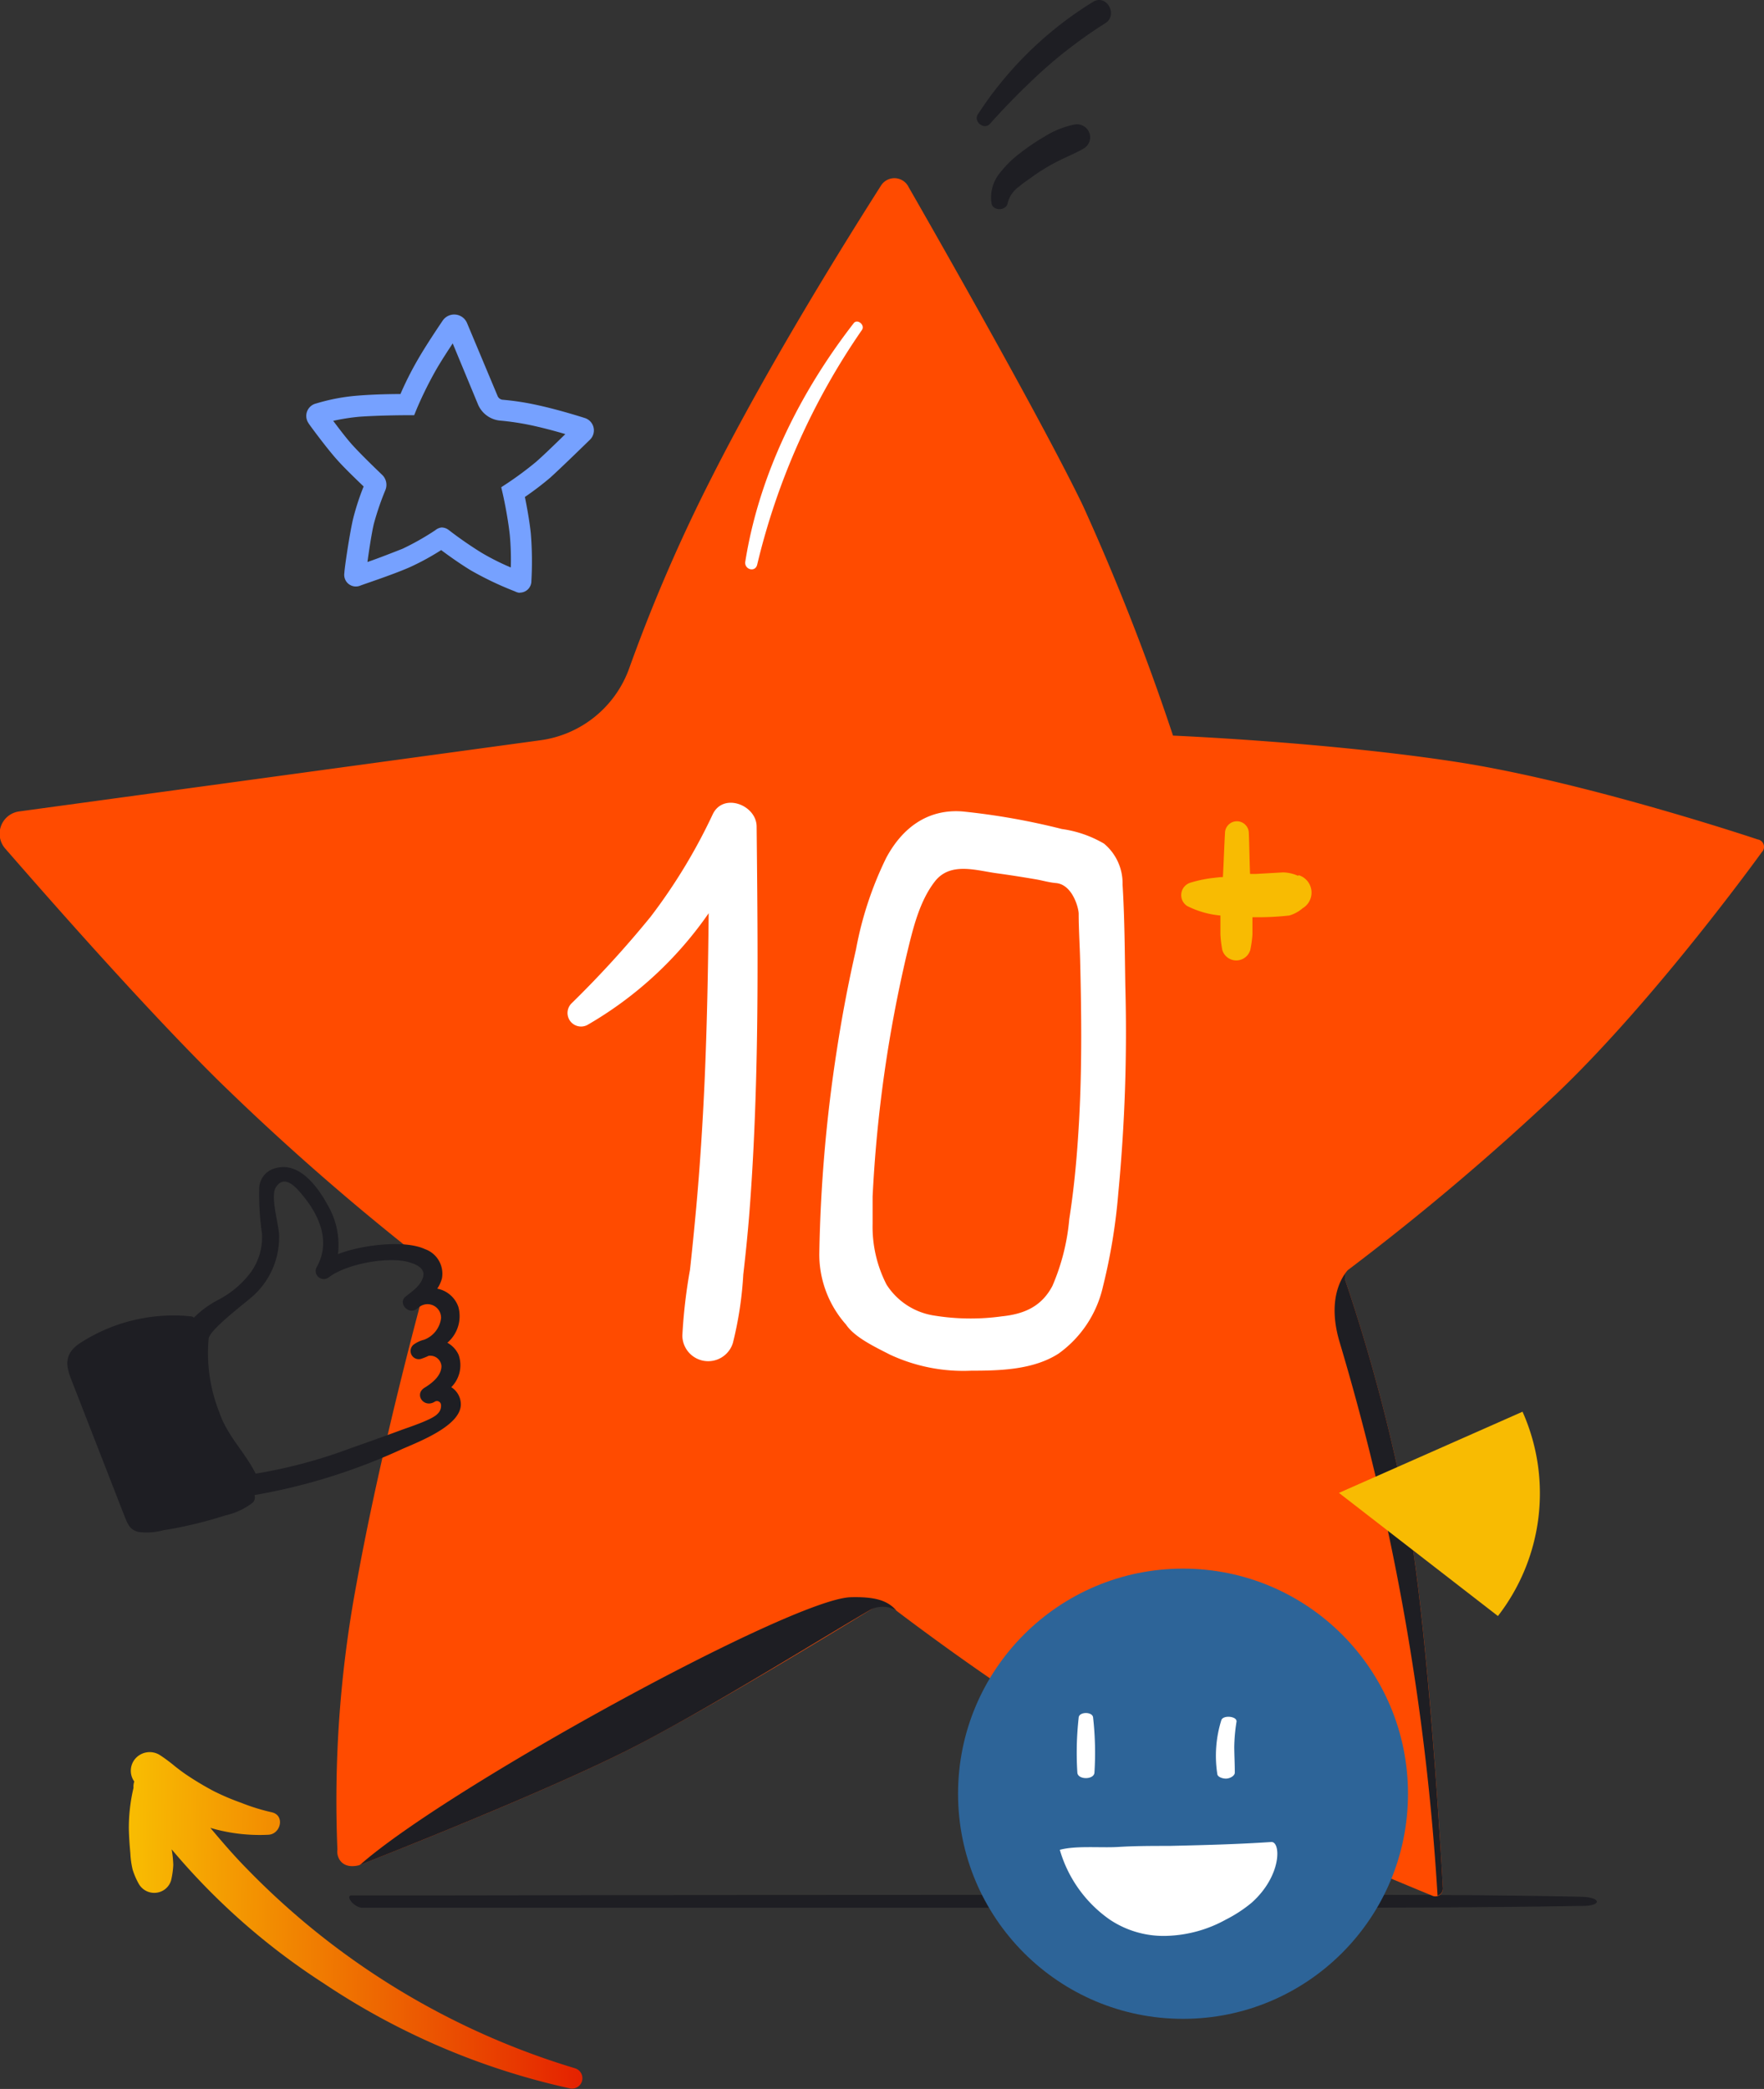 <svg xmlns="http://www.w3.org/2000/svg" xmlns:xlink="http://www.w3.org/1999/xlink" viewBox="0 0 184.97 219" width="184.97"  height="219" ><rect x="0" y="0" width="184.97" height="219" fill="#333333" stroke="none"/><defs><style>.cls-1{fill:#1e1e23;}.cls-2{fill:#76a1ff;}.cls-3{fill:#ff4b00;}.cls-4{fill:#fff;}.cls-5{fill:#f8bb02;}.cls-6{fill:#2d6498;}.cls-7{fill:url(#linear-gradient);}</style><linearGradient id="linear-gradient" x1="-375.51" y1="197.17" x2="-327.46" y2="197.17" gradientTransform="matrix(-1, -0.02, -0.02, 1, -309.95, -3.11)" gradientUnits="userSpaceOnUse"><stop offset="0.01" stop-color="#e52200"/><stop offset="0.99" stop-color="#f8bb02"/></linearGradient></defs><title>Asset 1</title><g id="Layer_2" data-name="Layer 2"><g id="Layer_1-2" data-name="Layer 1"><path class="cls-1" d="M165.78,198.85c-10-.21-18.36-.2-28.41-.2H107.48q-30,0-60,.06l-10.68,0c-.61.11.43,1.37,1.28,1.29h5.8q15,0,29.89,0l60,0c11.25,0,20.78,0,32-.19C168,199.87,168,198.89,165.78,198.85Z"/><path class="cls-2" d="M54.49,62.15A1.34,1.34,0,0,1,54,62a34.09,34.09,0,0,1-4.64-2.21c-1.23-.75-2.4-1.6-3.1-2.12a26.26,26.26,0,0,1-3.17,1.74c-1.77.8-5,1.85-5.35,2a1.22,1.22,0,0,1-1.63-1.34c0-.4.54-4.1.92-5.7A26.08,26.08,0,0,1,38.13,51c-.75-.72-2-1.92-2.74-2.75-1.11-1.22-2.94-3.72-3-3.82l-.08-.13a1.34,1.34,0,0,1,.84-2,20.47,20.47,0,0,1,4.32-.82c1.7-.14,3.53-.17,4.52-.17a34.72,34.72,0,0,1,1.74-3.47c.83-1.46,2.05-3.28,2.69-4.23a1.46,1.46,0,0,1,2.55.25l3.21,7.66a.64.64,0,0,0,.53.39,27.3,27.3,0,0,1,3.36.5c2.11.44,4.39,1.14,5.27,1.42a1.36,1.36,0,0,1,.52,2.27c-.27.26-3,2.93-4.19,4a32.29,32.29,0,0,1-2.63,2c.18.88.47,2.41.62,3.82a36.2,36.2,0,0,1,.06,5,1.21,1.21,0,0,1-1.22,1.21Zm-8.2-6.85a1.23,1.23,0,0,1,.77.27,40.52,40.52,0,0,0,3.42,2.37,25.38,25.38,0,0,0,3.08,1.55,27.51,27.51,0,0,0-.1-3.36c-.21-2-.72-4.28-.73-4.31l-.17-.74.64-.42a35.65,35.65,0,0,0,3-2.23c.75-.65,2.14-2,3.08-2.92-1-.3-2.41-.68-3.7-.95a27.47,27.47,0,0,0-3.08-.46,2.8,2.8,0,0,1-2.39-1.73L47.47,36c-.6.91-1.31,2-1.84,2.94a40.56,40.56,0,0,0-1.92,3.9l-.28.69h-.75s-2.71,0-5,.16a21.83,21.83,0,0,0-2.74.43c.62.83,1.51,2,2.12,2.65.85.93,2.37,2.4,3,3a1.45,1.45,0,0,1,.35,1.61,29,29,0,0,0-1.21,3.54c-.22.92-.49,2.68-.67,4,1.14-.39,2.69-1,3.68-1.39a27.38,27.38,0,0,0,3.43-1.94A1.27,1.27,0,0,1,46.29,55.3Zm.52,2ZM38.32,50.5h0Zm-4.8-6h0Zm13.41-9.76Z"/><path class="cls-3" d="M95.28,19.62S108.76,43.06,113.55,53A245,245,0,0,1,123,77.12s16.14.67,29.73,2.76S184.3,88,184.3,88a.79.79,0,0,1,.43,1.35s-11,15.29-21.52,25.32a264.76,264.76,0,0,1-21.78,18.41,1,1,0,0,0-.36,1.17,187,187,0,0,1,6.84,26.5c2.11,13,3.38,37.15,3.38,37.15a.79.79,0,0,1-1.15.82s-24.76-10.15-34.53-15.4c-7.94-4.26-18.11-11.8-21.63-14.47a2.34,2.34,0,0,0-2.64-.12C87.17,171.28,74.48,179,66.6,183.08c-9.52,4.91-29,12.48-29,12.48-1.89.44-2.33-1-2.22-1.64a123.57,123.57,0,0,1,2-27.87c2.86-15.87,7.79-33.35,7.79-33.35a261.23,261.23,0,0,1-22.47-19.61C14.88,105.33,5.25,94.36.58,89A2.36,2.36,0,0,1,2,85.07l54.64-7.46A11.54,11.54,0,0,0,66,70a171.86,171.86,0,0,1,8.56-19.82C80.8,37.83,89,24.77,92.39,19.44A1.66,1.66,0,0,1,95.28,19.62Z"/><path class="cls-4" d="M79.34,86.67c0-2.28-3.51-3.63-4.61-1.29a58.8,58.8,0,0,1-6.5,10.72,108.62,108.62,0,0,1-8.32,9.11,1.42,1.42,0,0,0,1.69,2.24A39.44,39.44,0,0,0,74.31,95.74c-.06,5.89-.17,11.78-.43,17.67-.2,4.42-.48,8.83-.88,13.24-.2,2.16-.41,4.32-.65,6.48a55.66,55.66,0,0,0-.8,6.9,2.71,2.71,0,0,0,5.3.76,38.31,38.31,0,0,0,1.09-7.18c.25-2.15.47-4.32.64-6.48.35-4.48.56-9,.69-13.46C79.53,104.67,79.43,95.67,79.34,86.67Z"/><path class="cls-4" d="M118,103.39c-.06-3.54-.07-7.11-.29-10.65a5.4,5.4,0,0,0-1.95-4.3,12,12,0,0,0-4.42-1.53,72.16,72.16,0,0,0-10.42-1.84c-3.68-.28-6.33,1.75-8,4.88a36.91,36.91,0,0,0-3.16,9.58q-1.19,5.2-2,10.48a156,156,0,0,0-1.85,21.46,11.09,11.09,0,0,0,2.8,7.39c.9,1.34,3,2.33,4.6,3.15a18.18,18.18,0,0,0,8.54,1.69c3,0,6.52-.09,9.16-1.8a11.85,11.85,0,0,0,4.64-7,61,61,0,0,0,1.61-9.79A177.13,177.13,0,0,0,118,103.39Zm-4.93,15.43c-.19,3-.48,6-.95,9a22.56,22.56,0,0,1-1.77,7c-1.13,2.14-2.94,2.94-5.29,3.18a23.8,23.8,0,0,1-7.1-.08,7.2,7.2,0,0,1-5-3.25,13.25,13.25,0,0,1-1.46-6.37c0-1,0-1.9,0-2.85a141,141,0,0,1,3.6-25.48c.62-2.55,1.28-5.43,2.92-7.55s4.4-1.14,6.56-.86c1.39.19,2.78.41,4.17.65.65.12,1.29.31,2,.37,1.7.17,2.34,2.57,2.36,3.19,0,1.63.11,3.25.15,4.87C113.41,106.65,113.47,112.74,113.07,118.82Z"/><path class="cls-5" d="M136.12,91.82a4.18,4.18,0,0,0-1.56-.36l-2.84.16c.66,0-.14,0-.27,0l-.37,0c-.05-1-.08-3.29-.13-4.27a1.25,1.25,0,0,0-2.5,0c-.07,1.09-.15,3.51-.22,4.6-.32,0-.65.05-1,.09a13.06,13.06,0,0,0-2.41.5,1.36,1.36,0,0,0-.34,2.44,9.66,9.66,0,0,0,3.49,1c0,.24,0,.48,0,.72,0,.42,0,.83,0,1.25a11.79,11.79,0,0,0,.2,1.65,1.53,1.53,0,0,0,2.93,0,11.55,11.55,0,0,0,.23-1.64c0-.42,0-.83,0-1.25,0-.18,0-.37,0-.55l.86,0a30.22,30.22,0,0,0,3-.18,3.75,3.75,0,0,0,1.4-.76,1.91,1.91,0,0,0-.42-3.47Z"/><path class="cls-1" d="M89.15,167.45h0c-6.35.29-42.3,20-51.4,28.06,1.57-.62,19.76-7.74,28.86-12.43,7.88-4.05,20.5-11.92,24.74-14.36a2.84,2.84,0,0,1,2.64.12C93.1,167.82,91.81,167.37,89.15,167.45Z"/><polygon class="cls-1" points="105.03 176.78 105.03 176.78 105.03 176.77 105.03 176.78"/><path class="cls-1" d="M147.91,160.74a187,187,0,0,0-6.84-26.5,1.09,1.09,0,0,1,.11-.9c-.6.75-2,3.07-.7,7.4a256.35,256.35,0,0,1,10.26,58,.79.79,0,0,0,.55-.88S150,173.71,147.91,160.74Z"/><path class="cls-1" d="M141.3,133.2l.13-.13Z"/><path class="cls-1" d="M48.06,137a2.93,2.93,0,0,0-2.21-1.9,3.58,3.58,0,0,0,.49-1.07,2.73,2.73,0,0,0-1.79-3.08c-2.16-1-6.72-.42-9.11.53a8.25,8.25,0,0,0-1-5c-.9-1.69-2.91-4.8-5.59-4a2.23,2.23,0,0,0-1.67,2.27,28,28,0,0,0,.29,4.55,6.33,6.33,0,0,1-1.11,4,10,10,0,0,1-3.53,3,10.38,10.38,0,0,0-2.5,1.84A.48.48,0,0,0,20,138a18,18,0,0,0-11.67,2.85c-1.65,1.13-1.41,2.37-.84,3.82l2.28,5.85,2.28,5.85c.33.85.66,1.71,1,2.56s.55,1.43,1.44,1.67a6.74,6.74,0,0,0,2.67-.18c1.08-.16,2.15-.39,3.22-.64s2.18-.57,3.26-.91a7.33,7.33,0,0,0,2.8-1.29.75.75,0,0,0,.25-.84,62.23,62.23,0,0,0,15.53-4.85c1.9-.82,6-2.43,6.1-4.58a2.13,2.13,0,0,0-1-1.88,3.27,3.27,0,0,0,.77-3.39,2.73,2.73,0,0,0-1.18-1.27A3.67,3.67,0,0,0,48.06,137Zm-1.81,1.19a2.78,2.78,0,0,1-1.77,2.26,3.15,3.15,0,0,0-1,.44.86.86,0,0,0,.78,1.53,5.72,5.72,0,0,0,.68-.28,1.18,1.18,0,0,1,1.35,1.07c0,1-.94,1.77-1.78,2.28-1.1.69-.07,2.16,1.06,1.47a.43.43,0,0,1,.67.28,1.13,1.13,0,0,1-.38,1c-.53.6-3.09,1.42-3.84,1.7-1.75.65-3.5,1.27-5.26,1.89a52.41,52.41,0,0,1-9.95,2.66c-1.11-2.22-3-4-3.8-6.4a16.72,16.72,0,0,1-1.13-7.75c.08-.85,3.2-3.26,4.33-4.2a8.27,8.27,0,0,0,3.05-6.8c-.14-1.47-.93-4-.3-4.92.93-1.34,2.12.07,2.95,1.11,1.66,2.08,2.77,4.78,1.26,7.38a.85.85,0,0,0,1.31,1c1.83-1.4,6-2.14,8.14-1.65.85.2,2,.63,1.75,1.59s-1.17,1.54-1.84,2.08c-.85.69.34,2,1.21,1.26l.2-.15h0A1.42,1.42,0,0,1,46.25,138.15Z"/><path class="cls-4" d="M89.52,33.88c-5.62,7.24-9.92,15.86-11.37,25-.13.8,1,1.17,1.24.35a73,73,0,0,1,11-24.65C90.72,34.05,89.9,33.4,89.52,33.88Z"/><ellipse class="cls-6" cx="124.05" cy="188.05" rx="23.59" ry="23.6"/><path class="cls-4" d="M114.62,180.06c-.05-.63-1.46-.63-1.51,0a33,33,0,0,0-.14,5.79c.07.75,1.72.75,1.79,0A33,33,0,0,0,114.62,180.06Z"/><path class="cls-4" d="M129.66,180.5c.08-.59-1.45-.73-1.6-.14a12.51,12.51,0,0,0-.41,5.66c.06.3.63.48,1,.44s.81-.29.83-.61c0-.89-.05-1.78-.06-2.68A18.44,18.44,0,0,1,129.66,180.5Z"/><path class="cls-4" d="M133.3,193.11c-3.57.24-7.14.33-10.71.41-1.79,0-3.58,0-5.36.11s-4.43-.16-6.1.3a13.49,13.49,0,0,0,5.23,7.31,10.13,10.13,0,0,0,6,1.71,13.59,13.59,0,0,0,6.19-1.71,14.33,14.33,0,0,0,2.69-1.76C134.42,196.65,134.33,193.05,133.3,193.11Z"/><path class="cls-5" d="M140.4,156.51,159.65,148a21,21,0,0,1-2.58,21.42Z"/><path class="cls-7" d="M14,187.43a1.62,1.62,0,0,1,.08-.66,1.94,1.94,0,0,1,.06-2.34,2,2,0,0,1,2.58-.46c.47.3.93.64,1.38,1l.33.27.34.26c.23.18.46.34.7.51a32,32,0,0,0,2.93,1.76A25.19,25.19,0,0,0,25.29,189a21.33,21.33,0,0,0,3.23,1c1.38.33.92,2.28-.37,2.35a18.37,18.37,0,0,1-6.09-.72c1.27,1.51,2.55,3,3.93,4.39a80.11,80.11,0,0,0,34.3,20.81,1.09,1.09,0,0,1-.62,2.09,75.52,75.52,0,0,1-25.74-11A71,71,0,0,1,18,193.88a11.4,11.4,0,0,1,.17,1.64,8.91,8.91,0,0,1-.23,1.62,1.83,1.83,0,0,1-1.56,1.29,1.86,1.86,0,0,1-1.82-.92,7.65,7.65,0,0,1-.65-1.5,8.92,8.92,0,0,1-.24-1.71c-.08-.85-.14-1.71-.16-2.57A18.27,18.27,0,0,1,14,187.43Z"/><path class="cls-1" d="M114.59.21A38.34,38.34,0,0,0,102.53,12c-.46.76.64,1.64,1.26,1a75.55,75.55,0,0,1,5.71-5.75,49,49,0,0,1,6.39-4.81C117.3,1.56,116-.7,114.59.21Z"/><path class="cls-1" d="M114.2,13.86a1.39,1.39,0,0,0-1.6-.79,9.35,9.35,0,0,0-3.06,1.24,22.66,22.66,0,0,0-2.66,1.81,10.88,10.88,0,0,0-2.16,2.18,4,4,0,0,0-.75,3c.12.85,1.55.82,1.69,0a3,3,0,0,1,1.2-1.74l.25-.21.06-.05.54-.39c.38-.26.75-.54,1.14-.8a20.13,20.13,0,0,1,2.3-1.32c.83-.41,1.7-.76,2.5-1.23A1.36,1.36,0,0,0,114.2,13.86Z"/></g></g></svg>